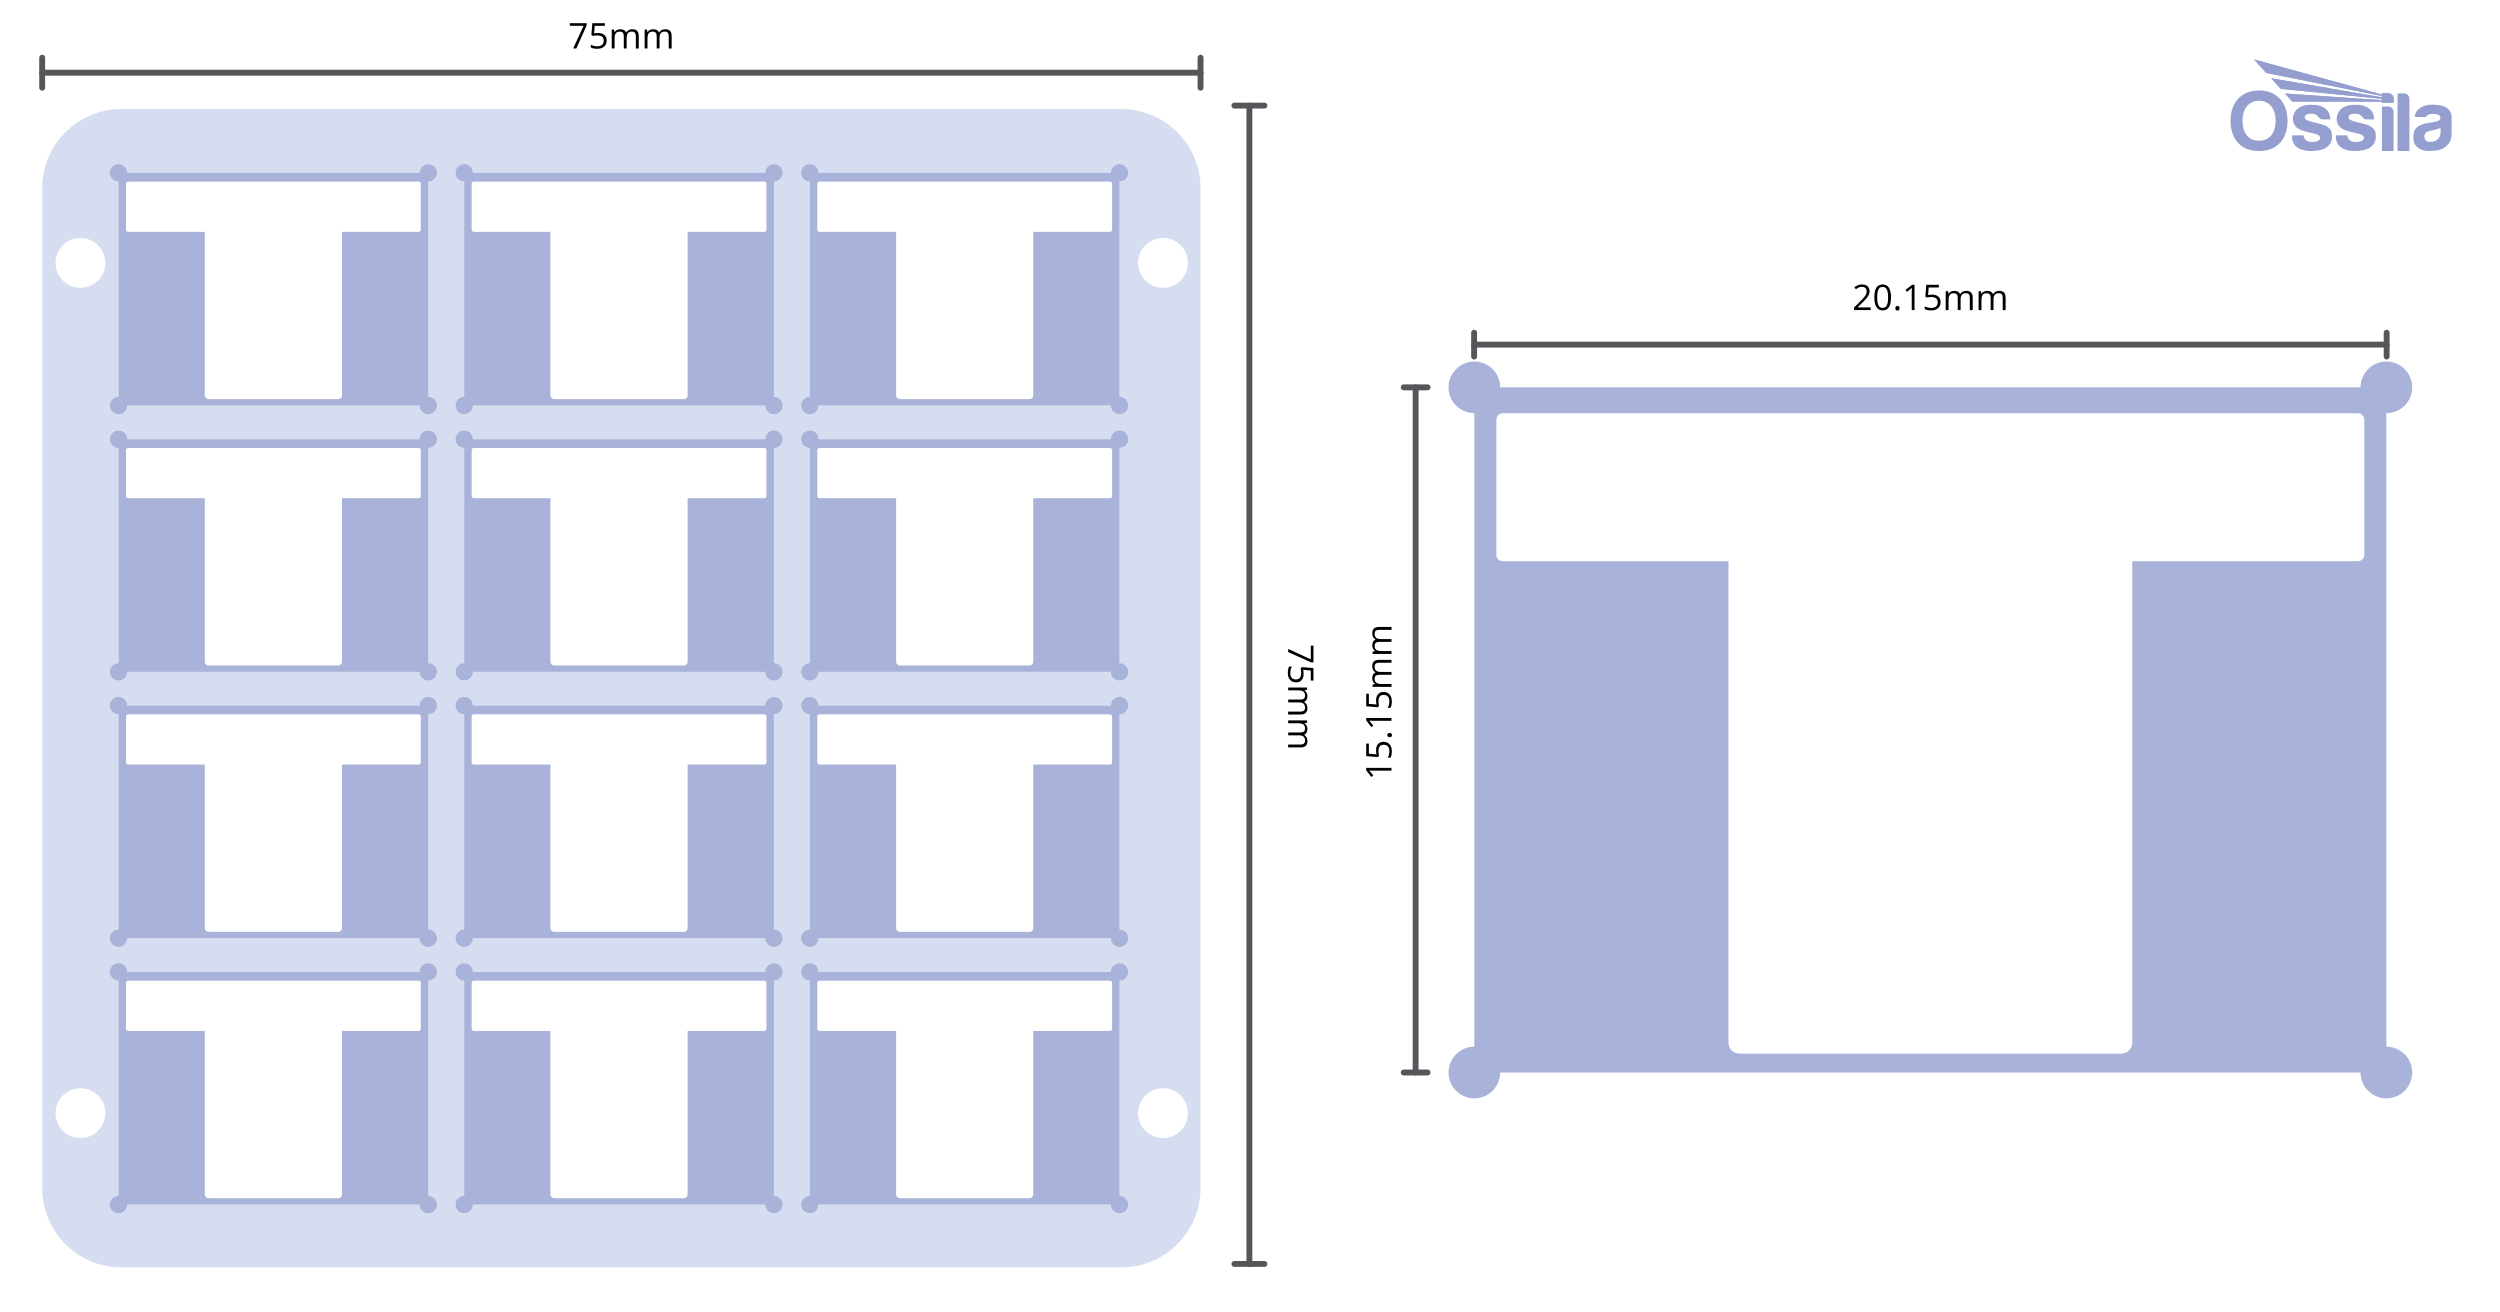 <svg viewBox="0 0 848 444.89" xmlns:xlink="http://www.w3.org/1999/xlink" height="444.89" width="848" xmlns="http://www.w3.org/2000/svg" id="Layer_3">
  <defs>
    <style>
      .cls-1, .cls-2 {
        fill: none;
      }

      .cls-3 {
        fill: #d6ddf0;
      }

      .cls-4 {
        clip-path: url(#clippath-1);
      }

      .cls-2 {
        stroke: #54565a;
        stroke-linecap: round;
        stroke-linejoin: round;
        stroke-width: 2px;
      }

      .cls-5 {
        fill: #949fd0;
      }

      .cls-6 {
        clip-path: url(#clippath-3);
      }

      .cls-7 {
        clip-path: url(#clippath-2);
      }

      .cls-8 {
        fill: #a9b2d9;
      }

      .cls-9 {
        clip-path: url(#clippath);
      }
    </style>
    <clipPath id="clippath">
      <rect height="31.07" width="75" y="20.15" x="756.59" class="cls-1"></rect>
    </clipPath>
    <clipPath id="clippath-1">
      <rect height="31.07" width="75" y="20.15" x="756.59" class="cls-1"></rect>
    </clipPath>
    <clipPath id="clippath-2">
      <path d="M764.56,20.15l4.15,4.59,39.2,7.81v.45l-37.54-6.46,3.27,3.6,34.27,3.38v.44c-10.98-.76-21.86-1.49-32.84-2.25l2.51,2.76c10.14,0,20.19,0,30.33,0v.38h4.03v-1.34c0-1.04-.84-1.89-1.85-1.89h-2.18v.42l-43.34-11.88Z" class="cls-1"></path>
    </clipPath>
    <clipPath id="clippath-3">
      <rect height="31.07" width="75" y="20.15" x="756.59" class="cls-1"></rect>
    </clipPath>
  </defs>
  <g>
    <line y2="24.66" x2="407.22" y1="24.66" x1="14.31" class="cls-2"></line>
    <line y2="29.75" x2="14.31" y1="19.57" x1="14.31" class="cls-2"></line>
    <line y2="29.75" x2="407.22" y1="19.57" x1="407.22" class="cls-2"></line>
  </g>
  <g>
    <path d="M194.41,16.43l3.55-7.67h-4.67v-.9h5.7v.78l-3.5,7.79h-1.08Z"></path>
    <path d="M202.87,11.19c.9,0,1.61.22,2.13.67s.78,1.06.78,1.84c0,.89-.28,1.58-.85,2.09s-1.34.76-2.33.76-1.7-.15-2.21-.46v-.94c.27.18.61.31,1.02.41s.81.15,1.2.15c.69,0,1.22-.16,1.6-.49s.57-.79.57-1.41c0-1.2-.73-1.79-2.2-1.79-.37,0-.87.06-1.49.17l-.5-.32.32-4.01h4.26v.9h-3.43l-.22,2.57c.45-.09.9-.13,1.34-.13Z"></path>
    <path d="M215.68,16.43v-4.18c0-.51-.11-.9-.33-1.15s-.56-.38-1.02-.38c-.61,0-1.05.17-1.34.52s-.43.88-.43,1.61v3.59h-.97v-4.18c0-.51-.11-.9-.33-1.15s-.56-.38-1.03-.38c-.61,0-1.06.18-1.34.55s-.42.96-.42,1.8v3.37h-.97v-6.42h.79l.16.88h.05c.18-.31.44-.56.78-.73s.71-.26,1.12-.26c1,0,1.66.36,1.97,1.09h.05c.19-.34.47-.6.83-.8s.78-.29,1.24-.29c.73,0,1.27.19,1.63.56s.54.97.54,1.79v4.19h-.97Z"></path>
    <path d="M226.84,16.43v-4.18c0-.51-.11-.9-.33-1.15s-.56-.38-1.02-.38c-.61,0-1.05.17-1.34.52s-.43.88-.43,1.61v3.59h-.97v-4.18c0-.51-.11-.9-.33-1.15s-.56-.38-1.03-.38c-.61,0-1.06.18-1.34.55s-.42.96-.42,1.8v3.37h-.97v-6.42h.79l.16.88h.05c.18-.31.44-.56.78-.73s.71-.26,1.12-.26c1,0,1.66.36,1.97,1.09h.05c.19-.34.47-.6.83-.8s.78-.29,1.24-.29c.73,0,1.27.19,1.63.56s.54.97.54,1.79v4.19h-.97Z"></path>
  </g>
  <g>
    <line y2="428.73" x2="423.79" y1="35.82" x1="423.79" class="cls-2"></line>
    <line y2="35.82" x2="418.71" y1="35.82" x1="428.88" class="cls-2"></line>
    <line y2="428.73" x2="418.71" y1="428.73" x1="428.88" class="cls-2"></line>
  </g>
  <g>
    <path d="M436.96,220.11l7.67,3.55v-4.67h.9v5.7h-.78l-7.79-3.5v-1.08Z"></path>
    <path d="M442.19,228.56c0,.9-.22,1.61-.67,2.13s-1.06.78-1.84.78c-.89,0-1.58-.28-2.09-.85s-.76-1.34-.76-2.33.15-1.7.46-2.21h.94c-.18.27-.31.61-.41,1.02s-.15.81-.15,1.2c0,.69.16,1.22.49,1.6s.79.57,1.41.57c1.2,0,1.79-.73,1.79-2.2,0-.37-.06-.87-.17-1.49l.32-.5,4.01.32v4.26h-.9v-3.43l-2.57-.22c.09.45.13.9.13,1.34Z"></path>
    <path d="M436.96,241.38h4.18c.51,0,.9-.11,1.15-.33s.38-.56.38-1.02c0-.61-.17-1.05-.52-1.34s-.88-.43-1.61-.43h-3.59v-.97h4.18c.51,0,.9-.11,1.15-.33s.38-.56.38-1.03c0-.61-.18-1.06-.55-1.34s-.96-.42-1.8-.42h-3.37v-.97h6.42v.79l-.88.16v.05c.31.18.56.44.73.78s.26.71.26,1.12c0,1-.36,1.66-1.09,1.97v.05c.34.19.6.47.8.83s.29.78.29,1.24c0,.73-.19,1.27-.56,1.63s-.97.54-1.79.54h-4.19v-.97Z"></path>
    <path d="M436.96,252.54h4.18c.51,0,.9-.11,1.15-.33s.38-.56.38-1.02c0-.61-.17-1.05-.52-1.34s-.88-.43-1.61-.43h-3.59v-.97h4.18c.51,0,.9-.11,1.15-.33s.38-.56.38-1.03c0-.61-.18-1.06-.55-1.34s-.96-.42-1.8-.42h-3.37v-.97h6.42v.79l-.88.16v.05c.31.18.56.44.73.78s.26.71.26,1.12c0,1-.36,1.66-1.09,1.97v.05c.34.19.6.47.8.83s.29.78.29,1.24c0,.73-.19,1.27-.56,1.63s-.97.54-1.79.54h-4.19v-.97Z"></path>
  </g>
  <path d="M809.46,355.04v-214.9c4.84,0,8.76-3.92,8.76-8.75s-3.92-8.76-8.76-8.76-8.76,3.92-8.76,8.76h-291.84c0-4.84-3.92-8.76-8.76-8.76s-8.76,3.92-8.76,8.76,3.92,8.75,8.76,8.75v214.9c-4.84,0-8.76,3.92-8.76,8.76s3.92,8.76,8.76,8.76,8.76-3.92,8.76-8.76h291.84c0,4.84,3.92,8.76,8.76,8.76s8.76-3.92,8.76-8.76-3.92-8.76-8.76-8.76ZM801.99,188.17c0,1.2-.98,2.18-2.18,2.18h-76.55v163.34c0,2.04-1.67,3.71-3.71,3.71h-129.54c-2.04,0-3.71-1.67-3.71-3.71v-163.34h-76.55c-1.2,0-2.18-.98-2.18-2.18v-45.8c0-1.2.98-2.18,2.18-2.18h290.04c1.2,0,2.18.98,2.18,2.18v45.8Z" class="cls-8"></path>
  <g>
    <line y2="363.79" x2="480.18" y1="131.39" x1="480.18" class="cls-2"></line>
    <line y2="131.39" x2="476.14" y1="131.39" x1="484.22" class="cls-2"></line>
    <line y2="363.79" x2="476.14" y1="363.79" x1="484.22" class="cls-2"></line>
  </g>
  <g>
    <line y2="116.89" x2="500.02" y1="116.89" x1="809.55" class="cls-2"></line>
    <line y2="112.85" x2="809.55" y1="120.94" x1="809.55" class="cls-2"></line>
    <line y2="112.85" x2="500.02" y1="120.94" x1="500.02" class="cls-2"></line>
  </g>
  <g>
    <path d="M634.52,105.17h-5.63v-.84l2.26-2.27c.69-.7,1.14-1.19,1.36-1.49s.38-.59.49-.87.16-.58.16-.91c0-.46-.14-.82-.42-1.09s-.66-.4-1.15-.4c-.36,0-.69.06-1.01.18s-.67.33-1.06.64l-.52-.66c.79-.66,1.65-.98,2.58-.98.8,0,1.44.21,1.89.62s.69.97.69,1.66c0,.54-.15,1.08-.46,1.61s-.88,1.2-1.71,2.02l-1.88,1.83v.05h4.41v.9Z"></path>
    <path d="M641.43,100.87c0,1.48-.23,2.59-.7,3.32s-1.18,1.1-2.14,1.1-1.62-.37-2.1-1.12-.72-1.84-.72-3.29.23-2.6.7-3.32,1.17-1.08,2.13-1.08,1.64.38,2.12,1.13.72,1.85.72,3.28ZM636.75,100.87c0,1.25.15,2.15.44,2.72s.76.85,1.4.85,1.12-.29,1.41-.86.44-1.48.44-2.71-.15-2.13-.44-2.7-.76-.86-1.41-.86-1.11.28-1.4.85-.44,1.47-.44,2.72Z"></path>
    <path d="M642.92,104.55c0-.26.06-.46.18-.59s.29-.2.51-.2.4.07.53.2.19.33.19.59-.06.45-.19.59-.3.21-.53.21c-.2,0-.36-.06-.5-.18s-.2-.33-.2-.61Z"></path>
    <path d="M649.41,105.17h-.95v-6.11c0-.51.02-.99.05-1.44-.08.08-.17.17-.28.26s-.57.47-1.39,1.14l-.52-.67,2.27-1.75h.82v8.57Z"></path>
    <path d="M655.35,99.93c.9,0,1.61.22,2.13.67s.78,1.06.78,1.84c0,.89-.28,1.58-.85,2.09s-1.34.76-2.33.76-1.7-.15-2.21-.46v-.94c.27.18.61.31,1.02.41s.81.15,1.2.15c.69,0,1.22-.16,1.6-.49s.57-.79.57-1.41c0-1.2-.73-1.79-2.2-1.79-.37,0-.87.06-1.49.17l-.5-.32.32-4.01h4.26v.9h-3.43l-.22,2.57c.45-.09.9-.13,1.34-.13Z"></path>
    <path d="M668.16,105.17v-4.18c0-.51-.11-.9-.33-1.15s-.56-.38-1.02-.38c-.61,0-1.05.17-1.34.52s-.43.88-.43,1.61v3.59h-.97v-4.18c0-.51-.11-.9-.33-1.15s-.56-.38-1.03-.38c-.61,0-1.06.18-1.34.55s-.42.96-.42,1.8v3.37h-.97v-6.42h.79l.16.88h.05c.18-.31.44-.56.78-.73s.71-.26,1.12-.26c1,0,1.66.36,1.97,1.09h.05c.19-.34.47-.6.83-.8s.78-.29,1.24-.29c.73,0,1.27.19,1.63.56s.54.97.54,1.79v4.19h-.97Z"></path>
    <path d="M679.32,105.17v-4.18c0-.51-.11-.9-.33-1.15s-.56-.38-1.02-.38c-.61,0-1.05.17-1.34.52s-.43.88-.43,1.61v3.59h-.97v-4.18c0-.51-.11-.9-.33-1.15s-.56-.38-1.03-.38c-.61,0-1.06.18-1.34.55s-.42.96-.42,1.8v3.37h-.97v-6.42h.79l.16.88h.05c.18-.31.44-.56.78-.73s.71-.26,1.12-.26c1,0,1.66.36,1.97,1.09h.05c.19-.34.47-.6.83-.8s.78-.29,1.24-.29c.73,0,1.27.19,1.63.56s.54.97.54,1.79v4.19h-.97Z"></path>
  </g>
  <g>
    <path d="M471.98,260.47v.95h-6.11c-.51,0-.99-.02-1.44-.05.08.08.17.17.26.28s.47.57,1.14,1.39l-.67.52-1.75-2.27v-.82h8.57Z"></path>
    <path d="M466.75,254.53c0-.9.22-1.61.67-2.13s1.06-.78,1.84-.78c.89,0,1.58.28,2.09.85s.76,1.34.76,2.33-.15,1.7-.46,2.21h-.94c.18-.27.31-.61.41-1.02s.15-.81.15-1.2c0-.69-.16-1.22-.49-1.6s-.79-.57-1.41-.57c-1.2,0-1.79.73-1.79,2.2,0,.37.06.87.17,1.49l-.32.5-4.01-.32v-4.26h.9v3.43l2.57.22c-.09-.45-.13-.9-.13-1.34Z"></path>
    <path d="M471.36,250.04c-.26,0-.46-.06-.59-.18s-.2-.29-.2-.51.07-.4.2-.53.33-.19.59-.19.45.06.59.19.21.3.21.53c0,.2-.06.36-.18.5s-.33.2-.61.2Z"></path>
    <path d="M471.98,243.55v.95h-6.11c-.51,0-.99-.02-1.44-.05.08.08.17.17.26.28s.47.57,1.14,1.39l-.67.52-1.75-2.27v-.82h8.57Z"></path>
    <path d="M466.75,237.62c0-.9.22-1.61.67-2.13s1.06-.78,1.84-.78c.89,0,1.58.28,2.09.85s.76,1.34.76,2.33-.15,1.7-.46,2.21h-.94c.18-.27.31-.61.41-1.02s.15-.81.15-1.2c0-.69-.16-1.22-.49-1.6s-.79-.57-1.41-.57c-1.2,0-1.79.73-1.79,2.2,0,.37.06.87.17,1.49l-.32.5-4.01-.32v-4.26h.9v3.43l2.57.22c-.09-.45-.13-.9-.13-1.34Z"></path>
    <path d="M471.98,224.8h-4.18c-.51,0-.9.11-1.15.33s-.38.56-.38,1.02c0,.61.17,1.05.52,1.34s.88.43,1.61.43h3.59v.97h-4.18c-.51,0-.9.11-1.15.33s-.38.56-.38,1.03c0,.61.18,1.06.55,1.34s.96.42,1.8.42h3.37v.97h-6.42v-.79l.88-.16v-.05c-.31-.18-.56-.44-.73-.78s-.26-.71-.26-1.12c0-1,.36-1.66,1.09-1.97v-.05c-.34-.19-.6-.47-.8-.83s-.29-.78-.29-1.24c0-.73.19-1.27.56-1.63s.97-.54,1.79-.54h4.19v.97Z"></path>
    <path d="M471.98,213.64h-4.18c-.51,0-.9.11-1.15.33s-.38.56-.38,1.02c0,.61.17,1.05.52,1.34s.88.43,1.61.43h3.59v.97h-4.18c-.51,0-.9.11-1.15.33s-.38.56-.38,1.03c0,.61.18,1.06.55,1.34s.96.42,1.8.42h3.37v.97h-6.42v-.79l.88-.16v-.05c-.31-.18-.56-.44-.73-.78s-.26-.71-.26-1.12c0-1,.36-1.66,1.09-1.97v-.05c-.34-.19-.6-.47-.8-.83s-.29-.78-.29-1.24c0-.73.19-1.27.56-1.63s.97-.54,1.79-.54h4.19v.97Z"></path>
  </g>
  <g id="blue_watermark">
    <g class="cls-9">
      <g class="cls-4">
        <path d="M827.85,44.88c0,.5-.15,1.7-1.07,2.44-.92.74-1.95.92-2.95.79-1-.13-1.52-1.02-1.49-1.82.03-.8.38-1.49,1.6-1.83,1.22-.33,2.63-.5,3.91-1.1v1.52ZM828.23,35.86c-2.99-.68-5.4-.29-6.6.32-1.2.61-2.45,1.73-2.57,3.5h3.83s.43-1.03,2.06-1.06c1.63-.03,2.64.35,2.82,1.08.17.73-.44,1.29-1.44,1.54-1,.25-2.6.42-3.71.65-1.12.23-3.13,1.07-3.63,2.42-.49,1.35-.51,3.18.04,4.43.55,1.25,2.39,2.54,4.83,2.47,2.44-.07,4.4-.23,5.83-1.54,1.44-1.31,1.89-2.67,1.89-4.08s.01-5.7.01-6.18-.38-2.87-3.37-3.55" class="cls-5"></path>
        <path d="M768.71,24.75l39.19,7.81v.45l-37.54-6.46,3.27,3.6,34.27,3.38v.44c-10.98-.76-21.86-1.49-32.84-2.25l2.51,2.76c10.14,0,20.19,0,30.33,0v.38h4.03v-1.34c0-1.04-.83-1.89-1.85-1.89h-2.18v.42l-43.34-11.88,4.15,4.59Z" class="cls-5"></path>
      </g>
      <g class="cls-7">
        <rect height="14.7" width="47.38" y="20.15" x="764.56" class="cls-5"></rect>
      </g>
      <g class="cls-6">
        <path d="M815.42,31.68h-2.18v19.53h4.03v-17.68c0-1.02-.83-1.85-1.85-1.85" class="cls-5"></path>
        <path d="M810.08,36.11h-2.13v15.11h3.95v-13.29c0-1-.82-1.81-1.81-1.81" class="cls-5"></path>
        <path d="M804.17,42.93c-1.36-.83-3.05-1.09-5.05-1.58s-2.48-1.01-2.49-1.49c0-.48.28-.97.85-1.12.57-.15,1.49-.26,2.45-.04.96.22,1.46,1.15,1.69,1.38.24.23.66.41.95.41h2.76c-.1-1.64-.61-2.85-1.8-3.72-1.19-.87-2.65-1.36-5.64-1.19-2.99.17-4.59,1.71-5.09,3.47-.51,1.76.03,3.55,1.44,4.47,1.41.92,3.74,1.38,5.17,1.68,1.42.31,2.53.75,2.45,1.7-.07.95-1.68,1.44-3.58,1.2-1.91-.24-2.1-2.2-2.1-2.2h-3.85c-.13,2.51,1.07,3.88,2.63,4.6,1.55.73,4.21.99,7.02.36,2.82-.62,3.89-2.63,3.9-4.4.02-1.77-.35-2.71-1.71-3.54" class="cls-5"></path>
        <path d="M789.31,42.93c-1.36-.83-3.05-1.09-5.05-1.58s-2.48-1.01-2.49-1.49c0-.48.28-.97.85-1.12.57-.15,1.49-.26,2.45-.04.96.22,1.46,1.15,1.69,1.38.24.23.66.41.95.41h2.76c-.1-1.64-.61-2.85-1.8-3.72-1.19-.87-2.65-1.36-5.64-1.19-2.99.17-4.59,1.71-5.09,3.47-.51,1.76.03,3.55,1.44,4.47,1.41.92,3.74,1.38,5.17,1.68,1.42.31,2.53.75,2.45,1.7-.07.95-1.68,1.44-3.58,1.2-1.91-.24-2.1-2.2-2.1-2.2h-3.85c-.13,2.51,1.07,3.88,2.63,4.6,1.55.73,4.21.99,7.02.36,2.82-.62,3.89-2.63,3.9-4.4.02-1.77-.35-2.71-1.71-3.54" class="cls-5"></path>
        <path d="M766.26,47.73c-3.89,0-5.61-3.05-5.61-6.79s1.89-6.77,5.62-6.77,5.62,3.03,5.62,6.77-1.73,6.79-5.62,6.79M766.27,30.68c-6.42,0-9.68,4.59-9.68,10.26s2.96,10.28,9.66,10.28,9.69-4.62,9.69-10.28-3.26-10.26-9.68-10.26" class="cls-5"></path>
      </g>
    </g>
  </g>
  <g>
    <path d="M27.29,80.72c-4.67,0-8.45,3.78-8.45,8.45s3.78,8.45,8.45,8.45,8.45-3.78,8.45-8.45-3.78-8.45-8.45-8.45Z" class="cls-1"></path>
    <path d="M27.29,369.14c-4.67,0-8.45,3.78-8.45,8.45s3.78,8.45,8.45,8.45,8.45-3.78,8.45-8.45-3.78-8.45-8.45-8.45Z" class="cls-1"></path>
    <circle r="8.45" cy="89.17" cx="394.49" class="cls-1"></circle>
    <circle r="8.45" cy="377.59" cx="394.49" class="cls-1"></circle>
    <path d="M380.36,36.99H41.17c-14.83,0-26.85,12.02-26.85,26.85v339.2c0,14.83,12.02,26.85,26.85,26.85h339.2c14.83,0,26.85-12.02,26.85-26.85V63.84c0-14.83-12.02-26.85-26.85-26.85ZM27.29,386.03c-4.67,0-8.45-3.78-8.45-8.45s3.78-8.45,8.45-8.45,8.45,3.78,8.45,8.45-3.78,8.45-8.45,8.45ZM27.29,97.62c-4.67,0-8.45-3.78-8.45-8.45s3.78-8.45,8.45-8.45,8.45,3.78,8.45,8.45-3.78,8.45-8.45,8.45ZM148.25,408.61c0,1.64-1.33,2.97-2.97,2.97s-2.97-1.33-2.97-2.97H43.17c0,1.64-1.33,2.97-2.97,2.97s-2.97-1.33-2.97-2.97,1.33-2.97,2.97-2.97v-72.99c-1.64,0-2.97-1.33-2.97-2.97s1.33-2.97,2.97-2.97,2.97,1.33,2.97,2.97h99.13c0-1.64,1.33-2.97,2.97-2.97s2.97,1.33,2.97,2.97-1.33,2.97-2.97,2.97v72.99c1.64,0,2.97,1.33,2.97,2.97ZM148.25,318.26c0,1.64-1.33,2.97-2.97,2.97s-2.97-1.33-2.97-2.97H43.17c0,1.64-1.33,2.97-2.97,2.97s-2.97-1.33-2.97-2.97,1.33-2.97,2.97-2.97v-72.99c-1.64,0-2.97-1.33-2.97-2.97s1.33-2.97,2.97-2.97,2.97,1.33,2.97,2.97h99.13c0-1.64,1.33-2.97,2.97-2.97s2.97,1.33,2.97,2.97-1.33,2.97-2.97,2.97v72.99c1.64,0,2.97,1.33,2.97,2.97ZM148.25,227.91c0,1.64-1.33,2.97-2.97,2.97s-2.97-1.33-2.97-2.97H43.17c0,1.64-1.33,2.97-2.97,2.97s-2.97-1.33-2.97-2.97,1.33-2.97,2.97-2.97v-72.99c-1.64,0-2.97-1.33-2.97-2.97s1.33-2.97,2.97-2.97,2.97,1.33,2.97,2.97h99.13c0-1.64,1.33-2.97,2.97-2.97s2.97,1.33,2.97,2.97-1.33,2.97-2.97,2.97v72.99c1.64,0,2.97,1.33,2.97,2.97ZM148.25,137.56c0,1.64-1.33,2.97-2.97,2.97s-2.97-1.33-2.97-2.97H43.17c0,1.64-1.33,2.97-2.97,2.97s-2.97-1.33-2.97-2.97,1.33-2.97,2.97-2.97V61.59c-1.64,0-2.97-1.33-2.97-2.97s1.33-2.97,2.97-2.97,2.97,1.33,2.97,2.97h99.13c0-1.64,1.33-2.97,2.97-2.97s2.97,1.33,2.97,2.97-1.33,2.97-2.97,2.97v72.99c1.64,0,2.97,1.33,2.97,2.97ZM265.49,408.61c0,1.64-1.33,2.97-2.97,2.97s-2.97-1.33-2.97-2.97h-99.13c0,1.64-1.33,2.97-2.97,2.97s-2.97-1.33-2.97-2.97,1.33-2.97,2.97-2.97v-72.99c-1.64,0-2.97-1.33-2.97-2.97s1.33-2.97,2.97-2.97,2.97,1.33,2.97,2.97h99.13c0-1.64,1.33-2.97,2.97-2.97s2.97,1.33,2.97,2.97-1.33,2.97-2.97,2.97v72.99c1.64,0,2.97,1.33,2.97,2.97ZM265.49,318.26c0,1.64-1.33,2.97-2.97,2.97s-2.97-1.33-2.97-2.97h-99.13c0,1.64-1.33,2.97-2.97,2.97s-2.97-1.33-2.97-2.97,1.33-2.97,2.97-2.97v-72.99c-1.64,0-2.97-1.33-2.97-2.97s1.33-2.97,2.97-2.97,2.97,1.33,2.97,2.97h99.13c0-1.64,1.33-2.97,2.97-2.97s2.97,1.33,2.97,2.97-1.33,2.97-2.97,2.97v72.99c1.64,0,2.97,1.33,2.97,2.97ZM265.49,227.91c0,1.64-1.33,2.97-2.97,2.97s-2.97-1.33-2.97-2.97h-99.13c0,1.64-1.33,2.97-2.97,2.97s-2.97-1.33-2.97-2.97,1.33-2.97,2.97-2.97v-72.99c-1.64,0-2.97-1.33-2.97-2.97s1.33-2.97,2.97-2.97,2.97,1.33,2.97,2.97h99.13c0-1.64,1.33-2.97,2.97-2.97s2.97,1.33,2.97,2.97-1.33,2.97-2.97,2.97v72.99c1.64,0,2.97,1.33,2.97,2.97ZM265.49,137.56c0,1.64-1.33,2.97-2.97,2.97s-2.97-1.33-2.97-2.97h-99.13c0,1.64-1.33,2.97-2.97,2.97s-2.97-1.33-2.97-2.97,1.33-2.97,2.97-2.97V61.59c-1.64,0-2.97-1.33-2.97-2.97s1.33-2.97,2.97-2.97,2.97,1.33,2.97,2.97h99.13c0-1.64,1.33-2.97,2.97-2.97s2.97,1.33,2.97,2.97-1.33,2.97-2.97,2.97v72.99c1.64,0,2.97,1.33,2.97,2.97ZM382.73,408.61c0,1.64-1.33,2.97-2.97,2.97s-2.97-1.33-2.97-2.97h-99.13c0,1.64-1.33,2.97-2.97,2.97s-2.97-1.33-2.97-2.97,1.33-2.97,2.97-2.97v-72.99c-1.64,0-2.97-1.33-2.97-2.97s1.33-2.97,2.97-2.97,2.97,1.33,2.97,2.97h99.13c0-1.64,1.33-2.97,2.97-2.97s2.97,1.33,2.97,2.97-1.33,2.97-2.97,2.97v72.99c1.64,0,2.97,1.33,2.97,2.97ZM382.73,318.26c0,1.64-1.33,2.97-2.97,2.97s-2.97-1.33-2.97-2.97h-99.13c0,1.64-1.33,2.97-2.97,2.97s-2.97-1.33-2.97-2.97,1.33-2.97,2.97-2.97v-72.99c-1.64,0-2.97-1.33-2.97-2.97s1.33-2.97,2.97-2.97,2.97,1.33,2.97,2.97h99.13c0-1.64,1.33-2.97,2.97-2.97s2.97,1.33,2.97,2.97-1.33,2.97-2.97,2.97v72.99c1.64,0,2.97,1.33,2.97,2.97ZM382.73,227.91c0,1.64-1.33,2.97-2.97,2.97s-2.97-1.33-2.97-2.97h-99.13c0,1.64-1.33,2.97-2.97,2.97s-2.97-1.33-2.97-2.97,1.33-2.97,2.97-2.97v-72.99c-1.64,0-2.97-1.33-2.97-2.97s1.33-2.97,2.97-2.97,2.97,1.33,2.97,2.97h99.13c0-1.64,1.33-2.97,2.97-2.97s2.97,1.33,2.97,2.97-1.33,2.97-2.97,2.97v72.99c1.64,0,2.97,1.33,2.97,2.97ZM382.73,137.56c0,1.64-1.33,2.97-2.97,2.97s-2.97-1.33-2.97-2.97h-99.13c0,1.64-1.33,2.97-2.97,2.97s-2.97-1.33-2.97-2.97,1.33-2.97,2.97-2.97V61.59c-1.64,0-2.97-1.33-2.97-2.97s1.33-2.97,2.97-2.97,2.97,1.33,2.97,2.97h99.13c0-1.64,1.33-2.97,2.97-2.97s2.97,1.33,2.97,2.97-1.33,2.97-2.97,2.97v72.99c1.64,0,2.97,1.33,2.97,2.97ZM394.49,386.03c-4.67,0-8.45-3.78-8.45-8.45s3.78-8.45,8.45-8.45,8.45,3.78,8.45,8.45-3.78,8.45-8.45,8.45ZM394.49,97.62c-4.67,0-8.45-3.78-8.45-8.45s3.78-8.45,8.45-8.45,8.45,3.78,8.45,8.45-3.78,8.45-8.45,8.45Z" class="cls-3"></path>
    <path d="M148.25,58.62c0-1.64-1.33-2.97-2.97-2.97s-2.97,1.33-2.97,2.97H43.17c0-1.64-1.33-2.97-2.97-2.97s-2.97,1.33-2.97,2.97,1.33,2.97,2.97,2.97v72.99c-1.64,0-2.97,1.33-2.97,2.97s1.33,2.97,2.97,2.97,2.97-1.33,2.97-2.97h99.13c0,1.64,1.33,2.97,2.97,2.97s2.97-1.33,2.97-2.97-1.33-2.97-2.97-2.97V61.59c1.64,0,2.97-1.33,2.97-2.97ZM142.74,77.9c0,.41-.33.74-.74.74h-26v55.48c0,.69-.57,1.26-1.26,1.26h-44c-.69,0-1.26-.57-1.26-1.26v-55.48h-26c-.41,0-.74-.33-.74-.74v-15.56c0-.41.33-.74.74-.74h98.52c.41,0,.74.33.74.74v15.56Z" class="cls-8"></path>
    <path d="M265.49,58.62c0-1.64-1.33-2.97-2.97-2.97s-2.97,1.33-2.97,2.97h-99.13c0-1.64-1.33-2.97-2.97-2.97s-2.97,1.33-2.97,2.97,1.33,2.97,2.97,2.97v72.99c-1.64,0-2.97,1.33-2.97,2.97s1.33,2.97,2.97,2.97,2.97-1.33,2.97-2.97h99.13c0,1.64,1.33,2.97,2.97,2.97s2.97-1.33,2.97-2.97-1.33-2.97-2.97-2.97V61.59c1.64,0,2.97-1.33,2.97-2.97ZM259.98,77.9c0,.41-.33.74-.74.74h-26v55.48c0,.69-.57,1.26-1.26,1.26h-44c-.69,0-1.26-.57-1.26-1.26v-55.48h-26c-.41,0-.74-.33-.74-.74v-15.56c0-.41.33-.74.74-.74h98.52c.41,0,.74.33.74.74v15.56Z" class="cls-8"></path>
    <path d="M382.73,58.62c0-1.64-1.33-2.97-2.97-2.97s-2.97,1.33-2.97,2.97h-99.13c0-1.64-1.33-2.97-2.97-2.97s-2.97,1.33-2.97,2.97,1.33,2.97,2.97,2.97v72.99c-1.64,0-2.97,1.33-2.97,2.97s1.33,2.97,2.97,2.97,2.97-1.33,2.97-2.97h99.13c0,1.64,1.33,2.97,2.97,2.97s2.97-1.33,2.97-2.97-1.33-2.97-2.97-2.97V61.59c1.64,0,2.97-1.33,2.97-2.97ZM377.22,77.9c0,.41-.33.74-.74.74h-26v55.48c0,.69-.57,1.26-1.26,1.26h-44c-.69,0-1.26-.57-1.26-1.26v-55.48h-26c-.41,0-.74-.33-.74-.74v-15.56c0-.41.33-.74.74-.74h98.52c.41,0,.74.33.74.74v15.56Z" class="cls-8"></path>
    <path d="M148.25,329.67c0-1.64-1.33-2.97-2.97-2.97s-2.97,1.33-2.97,2.97H43.17c0-1.64-1.33-2.97-2.97-2.97s-2.97,1.33-2.97,2.97,1.33,2.97,2.97,2.97v72.99c-1.64,0-2.97,1.33-2.97,2.97s1.33,2.97,2.97,2.97,2.97-1.33,2.97-2.97h99.13c0,1.64,1.33,2.97,2.97,2.97s2.97-1.33,2.97-2.97-1.33-2.97-2.97-2.97v-72.99c1.64,0,2.97-1.33,2.97-2.97ZM142.74,348.95c0,.41-.33.74-.74.74h-26v55.48c0,.69-.57,1.26-1.26,1.26h-44c-.69,0-1.26-.57-1.26-1.26v-55.48h-26c-.41,0-.74-.33-.74-.74v-15.56c0-.41.33-.74.74-.74h98.52c.41,0,.74.33.74.74v15.56Z" class="cls-8"></path>
    <path d="M265.49,329.67c0-1.64-1.33-2.97-2.97-2.97s-2.97,1.33-2.97,2.97h-99.13c0-1.64-1.33-2.97-2.97-2.97s-2.97,1.33-2.97,2.97,1.33,2.97,2.97,2.97v72.99c-1.64,0-2.97,1.33-2.97,2.97s1.33,2.97,2.97,2.97,2.97-1.33,2.97-2.97h99.13c0,1.64,1.33,2.97,2.97,2.97s2.97-1.33,2.97-2.97-1.33-2.97-2.97-2.97v-72.99c1.64,0,2.97-1.33,2.97-2.97ZM259.98,348.95c0,.41-.33.74-.74.74h-26v55.48c0,.69-.57,1.26-1.26,1.26h-44c-.69,0-1.26-.57-1.26-1.26v-55.48h-26c-.41,0-.74-.33-.74-.74v-15.56c0-.41.33-.74.74-.74h98.52c.41,0,.74.33.74.74v15.56Z" class="cls-8"></path>
    <path d="M382.73,329.67c0-1.64-1.33-2.97-2.97-2.97s-2.97,1.33-2.97,2.97h-99.13c0-1.64-1.33-2.97-2.97-2.97s-2.97,1.33-2.97,2.97,1.33,2.97,2.97,2.97v72.99c-1.64,0-2.97,1.33-2.97,2.97s1.33,2.97,2.97,2.97,2.97-1.33,2.97-2.97h99.13c0,1.64,1.33,2.97,2.97,2.97s2.97-1.33,2.97-2.97-1.33-2.97-2.97-2.97v-72.99c1.64,0,2.97-1.33,2.97-2.97ZM377.22,348.95c0,.41-.33.74-.74.74h-26v55.48c0,.69-.57,1.26-1.26,1.26h-44c-.69,0-1.26-.57-1.26-1.26v-55.48h-26c-.41,0-.74-.33-.74-.74v-15.56c0-.41.33-.74.74-.74h98.52c.41,0,.74.33.74.74v15.56Z" class="cls-8"></path>
    <path d="M148.25,148.97c0-1.64-1.33-2.97-2.97-2.97s-2.97,1.33-2.97,2.97H43.17c0-1.64-1.33-2.97-2.97-2.97s-2.97,1.33-2.97,2.97,1.33,2.97,2.97,2.97v72.99c-1.64,0-2.97,1.33-2.97,2.97s1.33,2.97,2.97,2.97,2.97-1.33,2.97-2.97h99.13c0,1.64,1.33,2.97,2.97,2.97s2.97-1.33,2.97-2.97-1.33-2.97-2.97-2.97v-72.99c1.64,0,2.97-1.33,2.97-2.97ZM142.74,168.25c0,.41-.33.74-.74.74h-26v55.48c0,.69-.57,1.26-1.26,1.26h-44c-.69,0-1.26-.57-1.26-1.26v-55.48h-26c-.41,0-.74-.33-.74-.74v-15.56c0-.41.33-.74.74-.74h98.52c.41,0,.74.33.74.74v15.56Z" class="cls-8"></path>
    <path d="M265.49,148.97c0-1.64-1.33-2.97-2.97-2.97s-2.97,1.33-2.97,2.97h-99.13c0-1.64-1.33-2.97-2.97-2.97s-2.97,1.33-2.97,2.97,1.33,2.97,2.97,2.97v72.99c-1.64,0-2.97,1.33-2.97,2.97s1.33,2.97,2.97,2.97,2.97-1.33,2.97-2.97h99.13c0,1.64,1.33,2.97,2.97,2.97s2.97-1.33,2.97-2.97-1.33-2.97-2.97-2.97v-72.99c1.64,0,2.97-1.33,2.97-2.97ZM259.98,168.25c0,.41-.33.74-.74.74h-26v55.48c0,.69-.57,1.26-1.26,1.26h-44c-.69,0-1.26-.57-1.26-1.26v-55.48h-26c-.41,0-.74-.33-.74-.74v-15.56c0-.41.33-.74.74-.74h98.52c.41,0,.74.33.74.74v15.56Z" class="cls-8"></path>
    <path d="M382.73,148.97c0-1.64-1.33-2.97-2.97-2.97s-2.97,1.33-2.97,2.97h-99.13c0-1.64-1.33-2.97-2.97-2.97s-2.97,1.33-2.97,2.97,1.33,2.97,2.97,2.97v72.99c-1.64,0-2.97,1.33-2.97,2.97s1.33,2.97,2.97,2.97,2.97-1.33,2.97-2.97h99.13c0,1.64,1.33,2.97,2.97,2.97s2.97-1.33,2.97-2.97-1.33-2.97-2.97-2.97v-72.99c1.64,0,2.97-1.33,2.97-2.97ZM377.22,168.25c0,.41-.33.74-.74.74h-26v55.48c0,.69-.57,1.26-1.26,1.26h-44c-.69,0-1.26-.57-1.26-1.26v-55.48h-26c-.41,0-.74-.33-.74-.74v-15.56c0-.41.33-.74.74-.74h98.52c.41,0,.74.33.74.74v15.56Z" class="cls-8"></path>
    <path d="M148.25,239.32c0-1.64-1.33-2.97-2.97-2.97s-2.97,1.33-2.97,2.97H43.17c0-1.64-1.33-2.97-2.97-2.97s-2.97,1.33-2.97,2.97,1.33,2.97,2.97,2.97v72.99c-1.64,0-2.97,1.33-2.97,2.97s1.33,2.97,2.97,2.97,2.97-1.33,2.97-2.97h99.13c0,1.64,1.33,2.97,2.97,2.97s2.97-1.33,2.97-2.97-1.33-2.97-2.97-2.97v-72.99c1.64,0,2.97-1.33,2.97-2.97ZM142.74,258.6c0,.41-.33.74-.74.74h-26v55.48c0,.69-.57,1.26-1.26,1.26h-44c-.69,0-1.26-.57-1.26-1.26v-55.48h-26c-.41,0-.74-.33-.74-.74v-15.56c0-.41.33-.74.74-.74h98.52c.41,0,.74.33.74.74v15.56Z" class="cls-8"></path>
    <path d="M265.49,239.32c0-1.64-1.33-2.97-2.97-2.97s-2.97,1.33-2.97,2.97h-99.13c0-1.64-1.33-2.97-2.97-2.97s-2.97,1.33-2.97,2.97,1.33,2.97,2.97,2.97v72.99c-1.64,0-2.97,1.33-2.97,2.97s1.33,2.97,2.97,2.97,2.97-1.33,2.97-2.97h99.13c0,1.64,1.33,2.97,2.97,2.97s2.97-1.33,2.97-2.97-1.33-2.97-2.97-2.97v-72.99c1.64,0,2.97-1.33,2.97-2.97ZM259.98,258.6c0,.41-.33.74-.74.74h-26v55.48c0,.69-.57,1.26-1.26,1.26h-44c-.69,0-1.26-.57-1.26-1.26v-55.48h-26c-.41,0-.74-.33-.74-.74v-15.56c0-.41.33-.74.74-.74h98.52c.41,0,.74.33.74.74v15.56Z" class="cls-8"></path>
    <path d="M382.73,239.32c0-1.64-1.33-2.97-2.97-2.97s-2.97,1.33-2.97,2.97h-99.13c0-1.64-1.33-2.97-2.97-2.97s-2.97,1.33-2.97,2.97,1.33,2.97,2.97,2.97v72.99c-1.64,0-2.97,1.33-2.97,2.97s1.33,2.97,2.97,2.97,2.97-1.33,2.97-2.97h99.13c0,1.64,1.33,2.97,2.97,2.97s2.97-1.33,2.97-2.97-1.33-2.97-2.97-2.97v-72.99c1.64,0,2.97-1.33,2.97-2.97ZM377.22,258.6c0,.41-.33.74-.74.74h-26v55.48c0,.69-.57,1.26-1.26,1.26h-44c-.69,0-1.26-.57-1.26-1.26v-55.48h-26c-.41,0-.74-.33-.74-.74v-15.56c0-.41.33-.74.74-.74h98.52c.41,0,.74.33.74.74v15.56Z" class="cls-8"></path>
  </g>
</svg>
